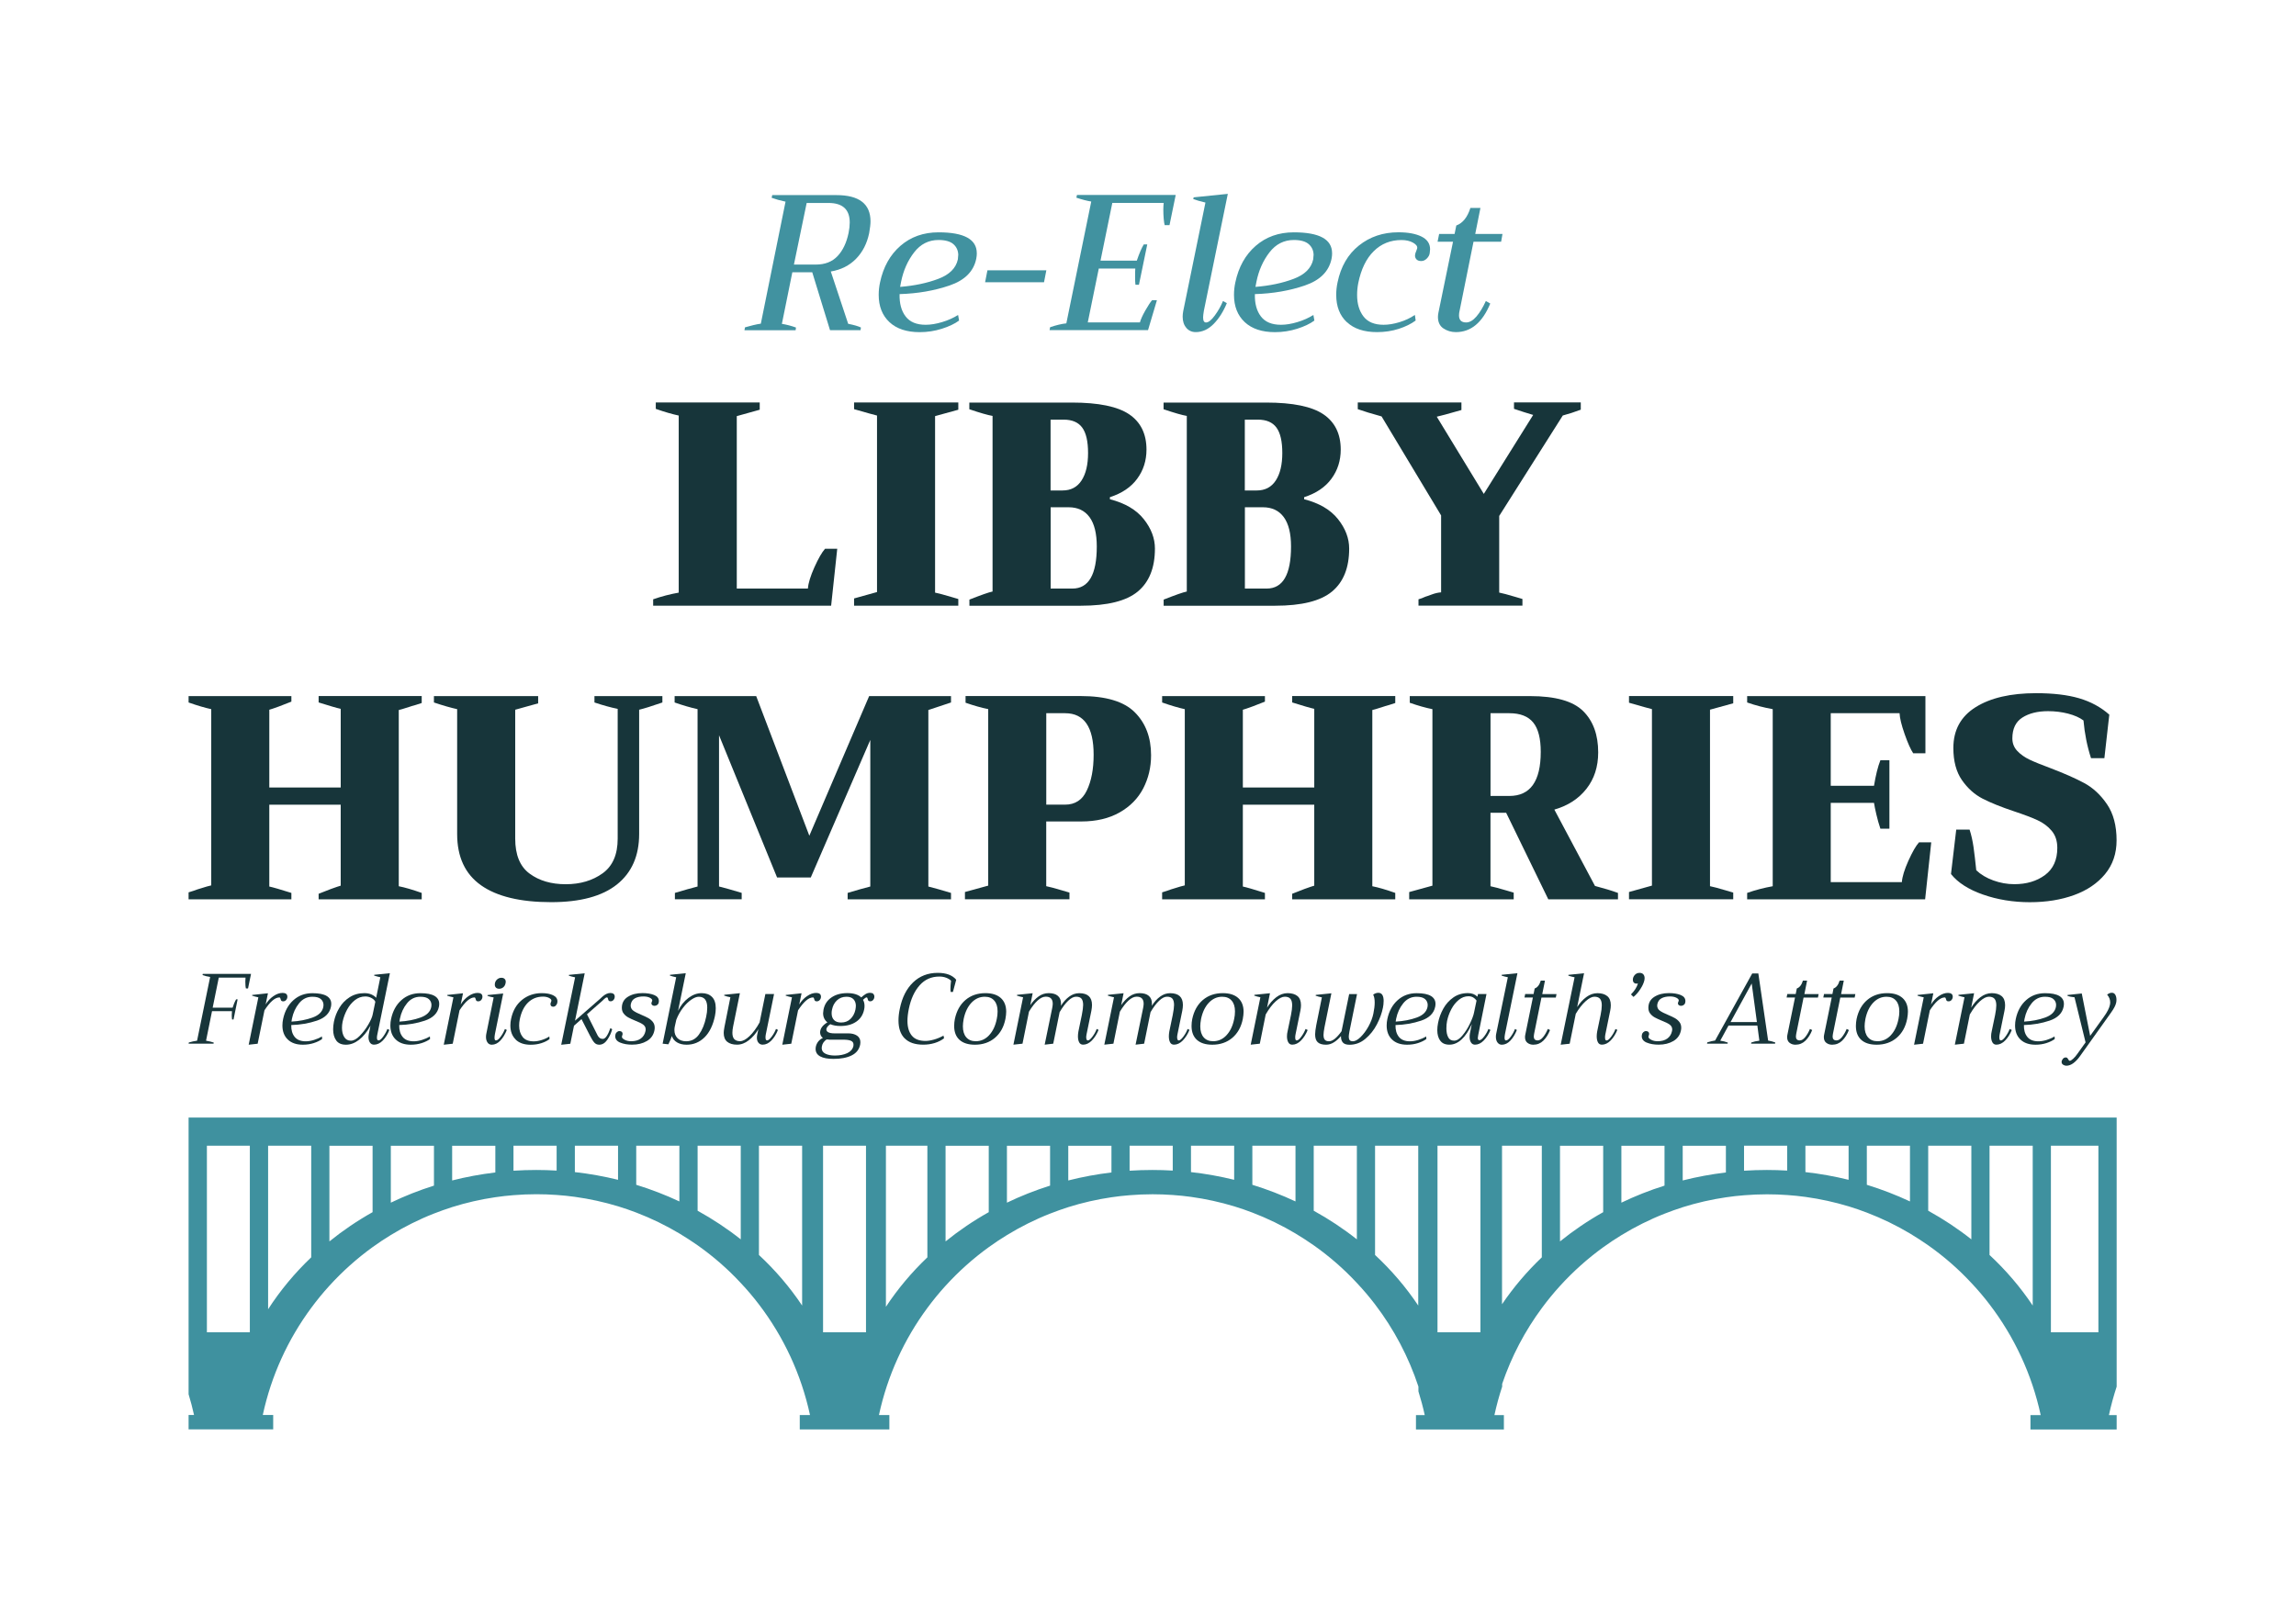 <?xml version="1.0" encoding="UTF-8"?><svg id="Layer_1" xmlns="http://www.w3.org/2000/svg" viewBox="0 0 560.4 394.52"><defs><style>.cls-1{fill:#3f919f;}.cls-2{fill:#17353a;}.cls-3{fill:#4192a0;}</style></defs><path class="cls-2" d="M159.42,146.31c2.03-.71,4.11-1.25,6.24-1.63v-43.23c-1.56-.33-3.43-.87-5.6-1.63v-1.56h25.37v1.77l-5.6,1.56v42.1h17.36c.09-1.32.63-3.06,1.59-5.21.97-2.15,1.83-3.65,2.59-4.5h2.98l-1.49,13.89h-43.44v-1.56Z"/><path class="cls-2" d="M208.46,146.1l5.6-1.56v-43.09c-.61-.14-2.48-.66-5.6-1.56v-1.63h25.44v1.77l-5.67,1.56v43.09c.76.14,2.08.5,3.97,1.06l1.7.5v1.63h-25.44v-1.77Z"/><path class="cls-2" d="M236.59,146.39c2.88-1.13,4.77-1.8,5.67-1.98v-42.87c-1.13-.19-3.02-.73-5.67-1.63v-1.63h25.02c6.52,0,11.18.96,14,2.87,2.81,1.91,4.22,4.78,4.22,8.61,0,2.69-.76,5.07-2.27,7.12-1.51,2.06-3.73,3.56-6.66,4.5v.5c3.68.95,6.44,2.56,8.26,4.85,1.82,2.29,2.73,4.69,2.73,7.19,0,4.68-1.39,8.17-4.18,10.49-2.79,2.32-7.42,3.47-13.89,3.47h-27.21v-1.49ZM259.34,119.74c2.03,0,3.58-.81,4.64-2.44,1.06-1.63,1.59-3.86,1.59-6.7s-.47-4.9-1.42-6.2c-.95-1.3-2.46-1.95-4.54-1.95h-3.19v17.29h2.91ZM261.75,143.69c3.97,0,5.95-3.42,5.95-10.28,0-3.16-.59-5.55-1.77-7.16-1.18-1.61-2.88-2.41-5.1-2.41h-4.39v19.84h5.31Z"/><path class="cls-2" d="M284,146.39c2.88-1.13,4.77-1.8,5.67-1.98v-42.87c-1.13-.19-3.02-.73-5.67-1.63v-1.63h25.02c6.52,0,11.18.96,14,2.87,2.81,1.91,4.22,4.78,4.22,8.61,0,2.69-.76,5.07-2.27,7.12-1.51,2.06-3.73,3.56-6.66,4.5v.5c3.68.95,6.44,2.56,8.26,4.85,1.82,2.29,2.73,4.69,2.73,7.19,0,4.68-1.39,8.17-4.18,10.49-2.79,2.32-7.42,3.47-13.89,3.47h-27.21v-1.49ZM306.75,119.74c2.03,0,3.58-.81,4.64-2.44,1.06-1.63,1.59-3.86,1.59-6.7s-.47-4.9-1.42-6.2c-.95-1.3-2.46-1.95-4.54-1.95h-3.19v17.29h2.91ZM309.16,143.69c3.97,0,5.95-3.42,5.95-10.28,0-3.16-.59-5.55-1.77-7.16-1.18-1.61-2.88-2.41-5.1-2.41h-4.39v19.84h5.31Z"/><path class="cls-2" d="M346.22,146.31c.52-.14,1.09-.35,1.7-.64.19-.05.7-.22,1.52-.53.83-.31,1.59-.48,2.3-.53v-18.78l-14.53-24.17c-2.41-.66-4.35-1.25-5.81-1.77v-1.63h25.3v1.84c-3.31.95-5.31,1.49-6.02,1.63l11.48,18.85,12.05-19.28c-1.47-.43-3.02-.92-4.68-1.49v-1.56h16.3v1.77c-1.51.57-2.98,1.04-4.39,1.42l-15.52,24.52v18.71c.76.14,2.08.5,3.97,1.06l1.7.5v1.63h-25.37v-1.56Z"/><path class="cls-2" d="M100.38,172.42c-1.89.61-2.91.92-3.05.92v43.02c1.46.28,3.33.83,5.6,1.63v1.56h-25.16v-1.35c2.5-.99,4-1.56,4.5-1.7.5-.14.79-.24.89-.28v-19.77h-17.43v19.98c.9.19,2.69.71,5.39,1.56v1.56h-25.09v-1.7c.94-.28,1.65-.52,2.13-.71,1.94-.61,3.07-.94,3.4-.99v-43.02c-1.51-.33-3.36-.87-5.53-1.63v-1.56h25.09v1.35c-2.5.99-4,1.56-4.5,1.7-.5.14-.79.24-.89.28v18.99h17.43v-19.21c-.9-.19-2.69-.71-5.39-1.56v-1.56h25.16v1.7c-1.13.38-1.98.64-2.55.78Z"/><path class="cls-2" d="M117.43,216.14c-3.9-2.74-5.85-6.92-5.85-12.54v-30.47c-1.51-.33-3.4-.87-5.67-1.63v-1.56h25.44v1.77l-5.6,1.56v31.47c0,3.97,1.17,6.82,3.51,8.54,2.34,1.73,5.28,2.59,8.82,2.59s6.54-.89,9-2.66c2.46-1.77,3.68-4.59,3.68-8.47v-31.68c-1.65-.33-3.54-.85-5.67-1.56v-1.56h16.58v1.56c-2.6.9-4.49,1.49-5.67,1.77v30.33c0,5.34-1.81,9.45-5.42,12.33-3.61,2.88-8.96,4.32-16.05,4.32-7.51,0-13.22-1.37-17.11-4.11Z"/><path class="cls-2" d="M164.73,217.99c2.36-.71,4.2-1.23,5.53-1.56v-43.3c-1.7-.38-3.57-.92-5.6-1.63v-1.56h19.91l12.97,34.09,14.6-34.09h19.98v1.56l-5.53,1.84v43.09c1.32.33,3.16.85,5.53,1.56v1.56h-25.23v-1.56c2.36-.71,4.2-1.23,5.53-1.56v-35.79l-14.53,33.59h-8.22l-14.17-34.73v36.92c1.32.33,3.16.85,5.53,1.56v1.56h-16.3v-1.56Z"/><path class="cls-2" d="M235.53,217.77l5.67-1.56v-43.09c-1.65-.33-3.5-.85-5.53-1.56v-1.63h28.06c6.19,0,10.61,1.32,13.25,3.97,2.65,2.65,3.97,6.14,3.97,10.49,0,2.93-.64,5.62-1.91,8.08-1.28,2.46-3.2,4.42-5.78,5.88-2.58,1.46-5.68,2.2-9.32,2.2h-8.58v15.8c.76.14,2.08.5,3.97,1.06l1.7.5v1.63h-25.51v-1.77ZM259.98,196.44c2.41,0,4.17-1.14,5.28-3.44,1.11-2.29,1.67-5.21,1.67-8.75,0-6.76-2.32-10.13-6.95-10.13h-4.61v22.32h4.61Z"/><path class="cls-2" d="M338,172.42c-1.89.61-2.91.92-3.05.92v43.02c1.46.28,3.33.83,5.6,1.63v1.56h-25.16v-1.35c2.5-.99,4-1.56,4.5-1.7.5-.14.79-.24.89-.28v-19.77h-17.43v19.98c.9.19,2.69.71,5.39,1.56v1.56h-25.09v-1.7c.94-.28,1.65-.52,2.13-.71,1.94-.61,3.07-.94,3.4-.99v-43.02c-1.51-.33-3.36-.87-5.53-1.63v-1.56h25.09v1.35c-2.5.99-4,1.56-4.5,1.7-.5.14-.79.24-.89.28v18.99h17.43v-19.21c-.9-.19-2.69-.71-5.39-1.56v-1.56h25.16v1.7c-1.13.38-1.98.64-2.55.78Z"/><path class="cls-2" d="M394.91,217.99v1.56h-17.01l-10.28-21.12h-3.83v17.93c.76.14,2.08.5,3.97,1.06l1.7.5v1.63h-25.51v-1.77l5.67-1.56v-43.09c-1.65-.33-3.5-.85-5.53-1.56v-1.63h29.34c6.19,0,10.51,1.22,12.97,3.65,2.46,2.43,3.68,5.8,3.68,10.1,0,3.5-.96,6.46-2.87,8.89-1.91,2.43-4.52,4.12-7.83,5.07l9.92,18.64c2.17.57,4.04,1.13,5.6,1.7ZM363.8,194.32h4.61c5.1,0,7.65-3.59,7.65-10.77,0-3.26-.61-5.65-1.84-7.16-1.23-1.51-3.17-2.27-5.81-2.27h-4.61v20.2Z"/><path class="cls-2" d="M397.6,217.77l5.6-1.56v-43.09c-.61-.14-2.48-.66-5.6-1.56v-1.63h25.44v1.77l-5.67,1.56v43.09c.76.14,2.08.5,3.97,1.06l1.7.5v1.63h-25.44v-1.77Z"/><path class="cls-2" d="M471.37,205.66l-1.49,13.89h-43.44v-1.56c2.03-.71,4.11-1.25,6.24-1.63v-43.23c-2.13-.38-4.21-.92-6.24-1.63v-1.56h43.51v13.96h-2.98c-.61-.9-1.31-2.46-2.09-4.68-.78-2.22-1.19-3.92-1.24-5.1h-16.8v17.72h10.56c.43-2.6.94-4.68,1.56-6.24h2.2v16.72h-2.2c-.38-1.13-.71-2.3-.99-3.51-.28-1.2-.47-2.14-.57-2.8h-10.56v19.35h17.36c.09-1.32.63-3.06,1.59-5.21.97-2.15,1.83-3.65,2.59-4.5h2.98Z"/><path class="cls-2" d="M483.95,218.38c-3.52-1.25-6.11-2.92-7.76-5l1.28-10.84h3.26c.43,1.32.74,2.74.96,4.25.21,1.51.44,3.4.67,5.67,1.09,1.04,2.47,1.87,4.15,2.48,1.68.61,3.39.92,5.14.92,2.98,0,5.47-.74,7.48-2.23,2.01-1.49,3.01-3.7,3.01-6.63,0-1.7-.46-3.09-1.38-4.18-.92-1.09-2.08-1.95-3.47-2.59-1.39-.64-3.3-1.36-5.71-2.16-3.12-1.04-5.67-2.07-7.65-3.08-1.98-1.02-3.67-2.53-5.07-4.54-1.39-2.01-2.09-4.62-2.09-7.83,0-4.39,1.82-7.72,5.46-9.99,3.64-2.27,8.55-3.4,14.74-3.4,4.16,0,7.65.41,10.49,1.24,2.83.83,5.29,2.16,7.37,4l-1.2,10.63h-3.26c-.95-2.93-1.56-6-1.84-9.21-.95-.71-2.2-1.26-3.76-1.67-1.56-.4-3.19-.6-4.89-.6-2.55,0-4.64.52-6.27,1.56-1.63,1.04-2.44,2.74-2.44,5.1,0,1.18.4,2.2,1.2,3.05.8.85,1.81,1.56,3.01,2.13,1.2.57,2.89,1.25,5.07,2.06,3.35,1.28,6.11,2.49,8.26,3.65,2.15,1.16,4,2.88,5.56,5.17,1.56,2.29,2.34,5.23,2.34,8.82,0,3.21-.93,5.95-2.8,8.22-1.87,2.27-4.39,3.98-7.58,5.14-3.19,1.16-6.79,1.74-10.81,1.74s-7.93-.63-11.45-1.88Z"/><path class="cls-2" d="M61.27,237.76l-.73,3.56h-.51c-.1-.32-.15-.89-.15-1.7,0-.34.02-.66.05-.95h-6.53l-1.49,7.33h4.87c.07-.24.18-.57.35-.99.17-.41.34-.76.5-1.04h.37l-1,4.92h-.36c-.05-.32-.07-.69-.07-1.1,0-.36.02-.67.05-.93h-4.87l-1.46,7.21c.76.13,1.39.28,1.88.46l-.05.27h-6.09l.05-.29c.71-.21,1.39-.36,2.02-.44l3.19-15.56c-.78-.13-1.4-.28-1.85-.46l.05-.29h11.79Z"/><path class="cls-2" d="M69.84,242.63c.2.16.3.4.3.71,0,.29-.1.55-.29.78-.2.23-.44.34-.73.34-.23,0-.38-.05-.46-.15s-.15-.26-.19-.47c-.05-.22-.15-.33-.29-.33-1.06,0-2.26,1.05-3.63,3.14l-1.66,8.16-2.19.24,2.36-11.57c-.63-.13-1.14-.27-1.53-.41l.02-.17,3.85-.41-.56,2.73c.5-.83,1.13-1.51,1.89-2.03.76-.53,1.51-.79,2.25-.79.37,0,.66.08.86.24Z"/><path class="cls-2" d="M79.72,243.14c.75.45,1.13,1.1,1.13,1.92,0,.23-.02.46-.07.71-.32,1.61-1.47,2.74-3.42,3.4-1.96.66-4.05,1.02-6.27,1.08-.03,1.2.24,2.16.83,2.89.58.72,1.49,1.08,2.7,1.08.62,0,1.29-.11,2.01-.33.72-.22,1.37-.51,1.94-.86l.05.63c-.52.39-1.2.72-2.03.99-.84.27-1.73.4-2.67.4-1.58,0-2.8-.42-3.68-1.27-.88-.84-1.31-1.99-1.31-3.43,0-.54.06-1.06.17-1.58.41-1.93,1.25-3.47,2.52-4.6,1.27-1.14,2.82-1.7,4.64-1.7,1.56,0,2.72.23,3.47.68ZM78.96,245.36c0-.58-.22-1.07-.65-1.45-.43-.38-1.12-.57-2.06-.57-1.31,0-2.4.53-3.26,1.6-.86,1.06-1.44,2.32-1.73,3.76-.07.32-.11.56-.12.71,1.92-.11,3.63-.44,5.14-.99,1.51-.54,2.39-1.4,2.63-2.57.03-.23.05-.39.05-.49Z"/><path class="cls-2" d="M82.08,254.03c-.51-.68-.77-1.59-.77-2.73,0-.55.06-1.17.19-1.85.24-1.2.68-2.33,1.32-3.39.63-1.06,1.46-1.92,2.5-2.59,1.03-.67,2.24-1.01,3.62-1.01.67,0,1.25.11,1.75.34s.88.5,1.12.8l1.02-5.02c-.58-.13-1.09-.27-1.51-.41l.02-.19,3.82-.39-3.09,15.1c-.05.24-.07.47-.07.68,0,.42.14.63.41.63.29,0,.67-.31,1.12-.94.45-.62.8-1.25,1.02-1.86l.49.24c-.41,1.04-.94,1.9-1.6,2.58s-1.38,1.02-2.16,1.02c-.42,0-.75-.17-.99-.52-.24-.35-.35-.8-.35-1.35,0-.18.03-.46.1-.85l.39-1.92c-.84,1.53-1.78,2.68-2.81,3.47-1.03.79-2.09,1.18-3.18,1.18s-1.86-.34-2.37-1.02ZM87.82,252.87c.78-.79,1.47-1.7,2.08-2.75.61-1.05.97-1.89,1.08-2.52l.63-3.04c-.16-.36-.47-.66-.94-.91-.46-.25-.96-.38-1.5-.38-.93,0-1.77.3-2.53.89-.76.59-1.4,1.36-1.91,2.3-.51.94-.88,1.94-1.11,3-.1.49-.15.97-.15,1.44,0,.93.18,1.68.55,2.28.37.59.9.89,1.62.89.67,0,1.39-.39,2.17-1.18Z"/><path class="cls-2" d="M106.07,243.14c.75.45,1.13,1.1,1.13,1.92,0,.23-.02.46-.07.71-.32,1.61-1.47,2.74-3.42,3.4-1.96.66-4.05,1.02-6.27,1.08-.03,1.2.24,2.16.83,2.89.58.72,1.49,1.08,2.7,1.08.62,0,1.29-.11,2.01-.33.72-.22,1.37-.51,1.94-.86l.05.63c-.52.39-1.2.72-2.03.99-.84.27-1.73.4-2.67.4-1.58,0-2.8-.42-3.68-1.27-.88-.84-1.31-1.99-1.31-3.43,0-.54.06-1.06.17-1.58.41-1.93,1.25-3.47,2.52-4.6,1.27-1.14,2.82-1.7,4.64-1.7,1.56,0,2.72.23,3.47.68ZM105.31,245.36c0-.58-.22-1.07-.65-1.45-.43-.38-1.12-.57-2.06-.57-1.31,0-2.4.53-3.26,1.6-.86,1.06-1.44,2.32-1.73,3.76-.07.32-.11.56-.12.71,1.92-.11,3.63-.44,5.14-.99,1.51-.54,2.39-1.4,2.63-2.57.03-.23.05-.39.05-.49Z"/><path class="cls-2" d="M117.45,242.63c.2.16.3.4.3.71,0,.29-.1.55-.29.78-.2.23-.44.34-.73.34-.23,0-.38-.05-.46-.15s-.15-.26-.19-.47c-.05-.22-.15-.33-.29-.33-1.06,0-2.26,1.05-3.63,3.14l-1.66,8.16-2.19.24,2.36-11.57c-.63-.13-1.14-.27-1.53-.41l.02-.17,3.85-.41-.56,2.73c.5-.83,1.13-1.51,1.89-2.03.76-.53,1.51-.79,2.25-.79.37,0,.66.08.86.24Z"/><path class="cls-2" d="M119,254.52c-.25-.35-.38-.8-.38-1.35,0-.24.02-.5.07-.75l1.8-8.91c-.6-.1-1.1-.23-1.51-.39l.02-.19,3.82-.39-2.02,9.91c-.07.39-.1.68-.1.88,0,.45.11.68.34.68.32,0,.71-.3,1.16-.91.45-.61.79-1.24,1.04-1.89l.46.24c-.42,1.06-.95,1.92-1.58,2.59s-1.33,1.01-2.09,1.01c-.44,0-.78-.17-1.03-.52ZM121.06,241.12c-.19-.18-.29-.42-.29-.73,0-.47.16-.87.47-1.19.32-.32.69-.49,1.13-.49.34,0,.6.09.79.27.19.18.28.42.28.73,0,.07-.02.18-.05.34-.08.41-.26.73-.54.97-.28.24-.62.37-1.02.37-.33,0-.58-.09-.78-.27Z"/><path class="cls-2" d="M125.87,253.78c-.87-.84-1.3-1.99-1.3-3.43,0-.54.06-1.06.17-1.58.41-1.98,1.29-3.53,2.64-4.64,1.36-1.11,2.98-1.67,4.86-1.67,1.12,0,2.04.17,2.75.51.71.34,1.07.84,1.07,1.51,0,.07-.02.19-.05.39-.05.21-.16.41-.34.61s-.39.29-.63.29c-.26,0-.45-.08-.56-.23-.11-.15-.15-.34-.12-.55.03-.1.07-.21.12-.33.05-.12.08-.22.1-.3.05-.26-.13-.5-.55-.72-.41-.22-.91-.33-1.47-.33-1.46,0-2.69.48-3.68,1.45-.99.97-1.66,2.34-2.02,4.13-.1.49-.15.98-.15,1.49,0,1.14.29,2.06.86,2.78s1.47,1.07,2.69,1.07c.62,0,1.27-.11,1.97-.33s1.32-.51,1.85-.86l.05.63c-.52.41-1.18.74-1.99,1-.8.26-1.68.39-2.62.39-1.58,0-2.8-.42-3.67-1.27Z"/><path class="cls-2" d="M149.75,242.63c.19.16.29.39.29.68,0,.31-.1.58-.29.8-.2.23-.43.34-.71.34-.23,0-.38-.05-.46-.15-.08-.1-.14-.26-.18-.47-.04-.22-.13-.33-.26-.33-.18,0-.4.13-.66.38-.26.25-.41.4-.46.45l-3.75,3.29,2.61,5.19c.16.29.34.5.54.63.19.13.43.19.71.19.34,0,.67-.25.99-.75.32-.5.6-1.13.86-1.88l.44.27c-.24.91-.64,1.77-1.19,2.57-.55.8-1.21,1.21-1.97,1.21-.49,0-.88-.17-1.19-.51-.31-.34-.67-.91-1.07-1.7l-2.07-4.04-1.83,1.61-.9,4.41-2.22.24,3.39-16.46c-.65-.13-1.16-.27-1.53-.41l.02-.19,3.85-.39-2.36,11.57,6.11-5.33c.06-.07.25-.24.56-.52.31-.28.63-.51.97-.67.34-.16.67-.24,1-.24s.58.08.78.24Z"/><path class="cls-2" d="M151.38,254.54c-.81-.34-1.22-.87-1.22-1.58,0-.06.02-.19.05-.39.03-.2.14-.39.33-.57s.41-.28.67-.28c.24,0,.44.08.58.23.15.15.2.34.17.55-.02.1-.05.21-.1.34-.05.13-.07.22-.07.27,0,.26.23.51.68.74.45.24.98.35,1.58.35.97,0,1.76-.22,2.36-.66s.98-1.05,1.14-1.83c.03-.16.05-.28.05-.37,0-.5-.21-.9-.63-1.21-.42-.3-1.07-.62-1.95-.96-.68-.28-1.24-.54-1.68-.78s-.81-.56-1.11-.94c-.3-.38-.45-.85-.45-1.4,0-1.18.49-2.08,1.46-2.69.97-.61,2.16-.91,3.56-.91,1.12,0,2.07.15,2.85.46.78.31,1.17.81,1.17,1.51,0,.07-.02.2-.05.39-.03.18-.14.35-.33.51-.19.16-.42.24-.69.24-.23,0-.41-.06-.56-.19-.15-.13-.21-.3-.2-.51.03-.08.07-.17.1-.27.03-.1.07-.19.1-.27.05-.26-.13-.5-.55-.72-.41-.22-.94-.33-1.57-.33-.84,0-1.53.15-2.07.44-.54.29-.88.76-1.02,1.39-.03.16-.05.28-.05.37,0,.54.22.96.66,1.28.44.32,1.1.65,1.97,1.01.7.29,1.26.56,1.69.8.43.24.8.56,1.1.94s.45.85.45,1.4c0,.2-.02.41-.07.66-.23,1.14-.84,2-1.84,2.59-1,.59-2.2.89-3.62.89-1.12,0-2.09-.17-2.9-.51Z"/><path class="cls-2" d="M165.26,254.49c-.63-.37-1.06-.89-1.27-1.56-.28.78-.56,1.45-.85,2.02l-1.41-.15,3.31-16.22c-.63-.13-1.14-.27-1.53-.41l.02-.19,3.85-.39-1.88,9.18c.65-1.32,1.49-2.36,2.53-3.14s2.11-1.17,3.21-1.17,1.9.3,2.52.9c.62.6.94,1.53.94,2.78,0,.63-.07,1.25-.19,1.85-.47,2.29-1.32,4.04-2.54,5.25-1.23,1.21-2.69,1.81-4.4,1.81-.91,0-1.68-.19-2.31-.56ZM170.61,252.54c.8-1.1,1.38-2.52,1.74-4.26.18-.81.27-1.57.27-2.29,0-1.77-.69-2.65-2.07-2.65-.52,0-1.13.24-1.83.72s-1.38,1.14-2.03,2c-.66.85-1.2,1.81-1.62,2.89l-.39,1.75c-.05.26-.07.52-.07.78,0,.8.25,1.45.74,1.96.5.51,1.21.77,2.13.77,1.28,0,2.33-.55,3.13-1.66Z"/><path class="cls-2" d="M189.88,251.44c-.42,1.06-.96,1.92-1.61,2.59-.65.67-1.36,1.01-2.12,1.01-.42,0-.76-.15-1.02-.46-.26-.31-.39-.72-.39-1.24,0-.21.02-.44.07-.68l.29-1.39c-.63,1.07-1.41,1.97-2.33,2.69-.92.72-1.88,1.08-2.89,1.08s-1.82-.24-2.39-.71c-.57-.47-.85-1.19-.85-2.17,0-.32.06-.79.17-1.39l1.46-7.31c-.6-.11-1.11-.25-1.53-.41l.05-.19,3.8-.39-1.66,8.16c-.11.55-.17,1.06-.17,1.51,0,.71.16,1.23.47,1.56.32.32.78.49,1.4.49.67,0,1.43-.41,2.29-1.22.86-.81,1.69-1.93,2.48-3.36l1.41-6.94h2.12l-2.02,9.89c-.05.24-.07.48-.07.71,0,.49.13.73.39.73.29,0,.67-.31,1.13-.93.46-.62.81-1.24,1.04-1.88l.46.24Z"/><path class="cls-2" d="M200.08,242.63c.2.16.3.4.3.71,0,.29-.1.55-.29.78-.2.23-.44.34-.73.34-.23,0-.38-.05-.46-.15s-.15-.26-.19-.47c-.05-.22-.15-.33-.29-.33-1.06,0-2.26,1.05-3.63,3.14l-1.66,8.16-2.19.24,2.36-11.57c-.63-.13-1.14-.27-1.53-.41l.02-.17,3.85-.41-.56,2.73c.5-.83,1.13-1.51,1.89-2.03.76-.53,1.51-.79,2.25-.79.37,0,.66.08.86.24Z"/><path class="cls-2" d="M213.12,242.63c.19.16.29.39.29.68,0,.31-.1.58-.29.8-.2.23-.43.34-.71.34-.23,0-.38-.05-.46-.15-.08-.1-.14-.26-.18-.47-.04-.22-.13-.33-.26-.33-.11,0-.25.07-.41.2s-.32.26-.46.39c.24.41.37.9.37,1.49,0,.33-.03.63-.1.9-.26,1.27-.9,2.25-1.92,2.95-1.02.7-2.31,1.05-3.85,1.05-.99,0-1.82-.15-2.48-.44-.54.36-.85.73-.95,1.12-.07.37.08.65.43.84.35.19.86.28,1.55.28h3.36c.86,0,1.57.18,2.12.55.55.37.83.91.83,1.62,0,.24-.02.43-.05.56-.24,1.2-.94,2.09-2.08,2.65-1.14.57-2.63.85-4.44.85-1.41,0-2.49-.2-3.24-.61-.75-.41-1.12-1.02-1.12-1.83,0-.52.15-1.02.44-1.51.29-.49.74-.88,1.34-1.17-.23-.16-.4-.36-.51-.6s-.17-.47-.17-.72c0-.94.59-1.77,1.78-2.48-.7-.55-1.05-1.3-1.05-2.24,0-.16.03-.45.1-.88.26-1.27.9-2.25,1.94-2.96,1.03-.71,2.32-1.06,3.86-1.06s2.66.35,3.41,1.05c.37-.34.73-.61,1.07-.82s.71-.3,1.1-.3c.32,0,.58.08.78.24ZM202.43,253.81c-.2,0-.42-.02-.68-.05-.63.44-1.02.99-1.14,1.66-.03.19-.05.34-.05.44,0,.62.3,1.08.9,1.38.6.3,1.37.45,2.31.45,1.18,0,2.19-.2,3.02-.58.83-.39,1.33-.97,1.51-1.75.02-.08.02-.19.02-.34,0-.44-.21-.75-.62-.93-.41-.18-1.04-.27-1.89-.27h-3.39ZM208.9,245.6c0-.68-.19-1.23-.57-1.64-.38-.41-.95-.62-1.72-.62-.94,0-1.72.3-2.34.89-.62.59-1.01,1.34-1.19,2.25-.07.28-.1.57-.1.88,0,.7.19,1.25.58,1.66.39.41.97.61,1.75.61.93,0,1.69-.3,2.29-.89.6-.59,1-1.34,1.19-2.25.07-.39.1-.68.1-.88Z"/><path class="cls-2" d="M220.81,253.51c-1.01-1.02-1.51-2.48-1.51-4.38,0-.91.11-1.86.32-2.85.55-2.74,1.63-4.89,3.24-6.44,1.61-1.55,3.61-2.33,6.02-2.33,2.08,0,3.58.56,4.51,1.68l-.8,2.97h-.56c-.03-.26-.05-.49-.05-.68,0-.58.05-1.27.15-2.05-.31-.31-.71-.56-1.21-.74-.5-.19-1.04-.28-1.64-.28-1.95,0-3.56.71-4.82,2.14-1.27,1.43-2.14,3.34-2.63,5.72-.23,1.1-.34,2.09-.34,2.97,0,1.54.36,2.74,1.07,3.6.71.86,1.83,1.29,3.34,1.29.58,0,1.28-.11,2.09-.34.81-.23,1.57-.55,2.29-.97l.15.66c-.65.5-1.42.89-2.3,1.16-.89.27-1.81.4-2.79.4-2,0-3.5-.51-4.51-1.53Z"/><path class="cls-2" d="M234.19,253.86c-.87-.79-1.3-1.92-1.3-3.39,0-.57.06-1.14.17-1.7.42-1.98,1.29-3.53,2.59-4.64,1.31-1.11,2.93-1.67,4.88-1.67,1.62,0,2.87.4,3.75,1.19.88.8,1.31,1.92,1.31,3.36,0,.49-.07,1.07-.19,1.75-.39,1.96-1.25,3.5-2.57,4.62-1.32,1.11-2.95,1.67-4.88,1.67-1.64,0-2.89-.4-3.76-1.19ZM241.4,252.75c.92-.97,1.55-2.29,1.89-3.98.13-.58.2-1.2.2-1.85,0-1.14-.27-2.02-.82-2.64-.54-.63-1.31-.94-2.3-.94-1.25,0-2.33.48-3.25,1.45-.92.97-1.56,2.29-1.91,3.98-.13.7-.19,1.3-.19,1.8,0,1.15.28,2.05.83,2.68.55.63,1.32.95,2.31.95,1.25,0,2.33-.48,3.25-1.45Z"/><path class="cls-2" d="M268.13,251.44c-.42,1.04-.97,1.9-1.63,2.58-.67.68-1.38,1.02-2.14,1.02-.44,0-.76-.19-.96-.57-.2-.38-.3-.87-.3-1.47,0-.37.04-.78.12-1.22l.83-3.99c.21-1.09.32-1.9.32-2.44,0-.71-.14-1.23-.41-1.55-.28-.32-.71-.47-1.31-.47s-1.22.32-1.91.97c-.69.65-1.39,1.58-2.11,2.8l-1.56,7.7-2.09.24,1.85-8.99c.08-.44.12-.77.12-1,0-1.15-.57-1.73-1.7-1.73-.63,0-1.3.31-1.99.94-.69.63-1.39,1.53-2.11,2.72l-1.58,7.82-2.22.24,2.36-11.57c-.63-.13-1.14-.27-1.51-.41l.05-.19,3.8-.39-.58,2.9c.6-.88,1.28-1.58,2.03-2.12.75-.54,1.57-.8,2.45-.8.99,0,1.74.22,2.25.66.51.44.77,1.06.77,1.88,0,.23,0,.41-.02.54.58-.93,1.25-1.67,2.01-2.23.76-.56,1.57-.84,2.45-.84,2.08,0,3.12.96,3.12,2.87,0,.41-.05.88-.15,1.41l-1.19,5.82c-.05.24-.07.47-.07.68,0,.23.03.41.1.55.06.14.16.21.29.21.29,0,.67-.31,1.13-.93.46-.62.81-1.24,1.03-1.88l.49.24Z"/><path class="cls-2" d="M290.32,251.44c-.42,1.04-.97,1.9-1.63,2.58-.67.68-1.38,1.02-2.14,1.02-.44,0-.76-.19-.96-.57-.2-.38-.3-.87-.3-1.47,0-.37.04-.78.12-1.22l.83-3.99c.21-1.09.32-1.9.32-2.44,0-.71-.14-1.23-.41-1.55-.28-.32-.71-.47-1.31-.47s-1.22.32-1.91.97c-.69.65-1.39,1.58-2.11,2.8l-1.56,7.7-2.09.24,1.85-8.99c.08-.44.12-.77.12-1,0-1.15-.57-1.73-1.7-1.73-.63,0-1.3.31-1.99.94-.69.63-1.39,1.53-2.11,2.72l-1.58,7.82-2.22.24,2.36-11.57c-.63-.13-1.14-.27-1.51-.41l.05-.19,3.8-.39-.58,2.9c.6-.88,1.28-1.58,2.03-2.12.75-.54,1.57-.8,2.45-.8.99,0,1.74.22,2.25.66.51.44.77,1.06.77,1.88,0,.23,0,.41-.02.54.58-.93,1.25-1.67,2.01-2.23.76-.56,1.57-.84,2.45-.84,2.08,0,3.12.96,3.12,2.87,0,.41-.05.88-.15,1.41l-1.19,5.82c-.05.24-.07.47-.07.68,0,.23.03.41.1.55.06.14.16.21.29.21.29,0,.67-.31,1.13-.93.46-.62.81-1.24,1.03-1.88l.49.24Z"/><path class="cls-2" d="M292.13,253.86c-.87-.79-1.3-1.92-1.3-3.39,0-.57.06-1.14.17-1.7.42-1.98,1.29-3.53,2.59-4.64,1.31-1.11,2.93-1.67,4.88-1.67,1.62,0,2.87.4,3.75,1.19.88.8,1.31,1.92,1.31,3.36,0,.49-.07,1.07-.19,1.75-.39,1.96-1.25,3.5-2.57,4.62-1.32,1.11-2.95,1.67-4.88,1.67-1.64,0-2.89-.4-3.76-1.19ZM299.34,252.75c.92-.97,1.55-2.29,1.89-3.98.13-.58.2-1.2.2-1.85,0-1.14-.27-2.02-.82-2.64-.54-.63-1.31-.94-2.3-.94-1.25,0-2.33.48-3.25,1.45-.92.97-1.56,2.29-1.91,3.98-.13.7-.19,1.3-.19,1.8,0,1.15.28,2.05.83,2.68.55.63,1.32.95,2.31.95,1.25,0,2.33-.48,3.25-1.45Z"/><path class="cls-2" d="M319.18,251.44c-.42,1.04-.97,1.9-1.63,2.58s-1.38,1.02-2.14,1.02c-.44,0-.76-.19-.97-.57-.21-.38-.32-.86-.32-1.45,0-.44.05-.85.15-1.24l.83-3.99c.19-.96.29-1.74.29-2.34,0-.75-.15-1.29-.44-1.62-.29-.33-.75-.5-1.36-.5-.65,0-1.39.38-2.22,1.13-.83.75-1.64,1.82-2.44,3.2l-1.44,7.14-2.22.24,2.36-11.57c-.63-.13-1.14-.27-1.51-.41l.05-.19,3.8-.39-.71,3.53c.62-1.02,1.36-1.87,2.23-2.54.87-.67,1.8-1.01,2.79-1.01s1.84.24,2.41.72c.57.48.85,1.22.85,2.23,0,.41-.05.85-.15,1.34l-1.19,5.82c-.05.24-.07.48-.07.71,0,.49.12.73.36.73.31,0,.69-.31,1.14-.94.45-.62.8-1.25,1.02-1.86l.51.24Z"/><path class="cls-2" d="M337.71,244.41c0,.55-.06,1.09-.17,1.61-.26,1.32-.75,2.67-1.47,4.06-.72,1.39-1.66,2.57-2.81,3.53-1.15.97-2.44,1.45-3.87,1.45-.76,0-1.31-.18-1.63-.55-.32-.37-.48-.89-.46-1.57-.54.63-1.11,1.14-1.73,1.53s-1.25.58-1.9.58c-.94,0-1.62-.2-2.05-.61s-.63-1.05-.63-1.92c0-.52.1-1.29.29-2.31l1.36-6.72c-.6-.11-1.11-.25-1.53-.41l.05-.19,3.8-.39-1.68,8.28c-.16.86-.24,1.49-.24,1.88,0,.55.11.95.32,1.19.21.24.55.36,1.02.36.88,0,1.9-.82,3.07-2.46l.02-.12,1.83-8.94h1.92l-1.85,9.11c-.11.62-.17,1.06-.17,1.31,0,.37.08.65.23.83.15.18.42.27.79.27.54,0,1.16-.34,1.86-1.02s1.35-1.55,1.94-2.61c.58-1.06.98-2.1,1.19-3.14.21-1.01.32-1.9.32-2.68,0-.83-.12-1.47-.37-1.92.39-.31.81-.46,1.27-.46.86,0,1.29.68,1.29,2.05Z"/><path class="cls-2" d="M349.24,243.14c.75.45,1.13,1.1,1.13,1.92,0,.23-.02.46-.07.71-.32,1.61-1.47,2.74-3.42,3.4-1.96.66-4.05,1.02-6.27,1.08-.03,1.2.24,2.16.83,2.89.58.72,1.49,1.08,2.7,1.08.62,0,1.29-.11,2.01-.33.72-.22,1.37-.51,1.94-.86l.05.63c-.52.39-1.2.72-2.03.99-.84.27-1.73.4-2.67.4-1.58,0-2.8-.42-3.68-1.27-.88-.84-1.31-1.99-1.31-3.43,0-.54.06-1.06.17-1.58.41-1.93,1.25-3.47,2.52-4.6,1.27-1.14,2.82-1.7,4.64-1.7,1.56,0,2.72.23,3.47.68ZM348.47,245.36c0-.58-.22-1.07-.65-1.45-.43-.38-1.12-.57-2.06-.57-1.31,0-2.4.53-3.26,1.6-.86,1.06-1.44,2.32-1.73,3.76-.07.32-.11.56-.12.71,1.92-.11,3.63-.44,5.14-.99,1.51-.54,2.39-1.4,2.63-2.57.03-.23.05-.39.05-.49Z"/><path class="cls-2" d="M351.52,254.06c-.47-.66-.71-1.51-.71-2.55,0-.55.06-1.15.19-1.8.24-1.22.67-2.37,1.28-3.47.61-1.1,1.42-2,2.44-2.72,1.01-.71,2.2-1.07,3.57-1.07.96,0,1.73.29,2.31.88l.15-.66h2.07l-2.02,10.01c-.07.36-.1.59-.1.71,0,.37.13.56.39.56.31,0,.69-.3,1.16-.91.46-.61.81-1.22,1.04-1.84l.49.24c-.42,1.04-.97,1.9-1.63,2.58s-1.38,1.02-2.14,1.02c-.42,0-.75-.18-.97-.54-.23-.36-.34-.81-.34-1.36,0-.26.02-.54.07-.83l.46-2.29c-.75,1.66-1.58,2.91-2.5,3.75-.92.84-1.9,1.27-2.96,1.27s-1.77-.33-2.24-.99ZM356.94,252.8c.71-.84,1.32-1.81,1.85-2.92.53-1.11.86-2.01.99-2.69l.61-2.92c-.21-.31-.48-.56-.82-.76-.33-.19-.72-.29-1.16-.29-.84,0-1.63.29-2.35.88-.72.58-1.33,1.34-1.81,2.25-.49.92-.84,1.88-1.05,2.89-.11.54-.17,1.14-.17,1.83,0,.86.14,1.58.43,2.14.28.57.77.85,1.45.85s1.33-.42,2.03-1.25Z"/><path class="cls-2" d="M365.5,254.51c-.26-.36-.39-.82-.39-1.39,0-.23.02-.46.07-.71l2.85-13.83c-.65-.13-1.16-.27-1.53-.41l.02-.19,3.85-.39-3.04,14.86c-.07.39-.1.68-.1.88,0,.45.11.68.34.68.32,0,.71-.3,1.16-.91.45-.61.79-1.24,1.04-1.89l.46.24c-.42,1.06-.95,1.92-1.58,2.59s-1.33,1.01-2.09,1.01c-.44,0-.79-.18-1.05-.54Z"/><path class="cls-2" d="M374.43,252.44c-.05.24-.07.45-.07.61,0,.63.32.95.95.95.44,0,.88-.26,1.31-.79.44-.53.83-1.2,1.17-2.01l.54.27c-.42,1.07-.97,1.94-1.64,2.59-.67.66-1.49.99-2.45.99-.54,0-1.01-.15-1.41-.45s-.61-.76-.61-1.38c0-.21.02-.42.07-.63l1.85-9.06h-2.05l.17-.85h2.05l.27-1.36c.68-.24,1.18-.88,1.49-1.92h1.02l-.66,3.29h3.48l-.17.85h-3.51l-1.8,8.91Z"/><path class="cls-2" d="M394.75,251.44c-.42,1.04-.97,1.9-1.63,2.58-.67.68-1.38,1.02-2.14,1.02-.44,0-.76-.19-.96-.57-.2-.38-.3-.87-.3-1.47,0-.37.04-.78.12-1.22l.83-3.99c.2-.96.29-1.75.29-2.36,0-.73-.15-1.26-.44-1.6-.29-.33-.75-.5-1.36-.5s-1.33.37-2.14,1.1c-.81.73-1.62,1.75-2.41,3.07l-1.49,7.31-2.19.24,3.39-16.46c-.65-.13-1.16-.27-1.53-.41l.02-.19,3.82-.39-1.68,8.26c.63-.99,1.38-1.8,2.23-2.44.85-.63,1.76-.95,2.72-.95,1.02,0,1.82.24,2.4.72.58.48.86,1.22.86,2.23,0,.41-.05.85-.15,1.34l-1.19,5.82c-.05.24-.07.48-.07.71,0,.49.12.73.37.73.29,0,.67-.31,1.13-.93.46-.62.81-1.24,1.04-1.88l.49.24Z"/><path class="cls-2" d="M398.08,242.77c.88-.88,1.45-1.77,1.7-2.68-.08.03-.19.05-.34.05-.28,0-.5-.09-.66-.26-.16-.17-.24-.39-.24-.67,0-.45.16-.85.47-1.19s.7-.51,1.16-.51c.42,0,.73.12.94.37s.3.56.3.95c0,.11-.02.27-.05.46-.15.67-.47,1.39-.99,2.18-.51.79-1.07,1.42-1.67,1.91l-.63-.61Z"/><path class="cls-2" d="M401.93,254.54c-.81-.34-1.22-.87-1.22-1.58,0-.06.02-.19.05-.39.03-.2.14-.39.33-.57s.41-.28.67-.28c.24,0,.44.08.58.23.15.15.2.34.17.55-.02.1-.05.21-.1.34-.05.13-.07.22-.07.27,0,.26.23.51.68.74.45.24.98.35,1.58.35.97,0,1.76-.22,2.36-.66s.98-1.05,1.14-1.83c.03-.16.05-.28.05-.37,0-.5-.21-.9-.63-1.21-.42-.3-1.07-.62-1.95-.96-.68-.28-1.24-.54-1.68-.78s-.81-.56-1.11-.94c-.3-.38-.45-.85-.45-1.4,0-1.18.49-2.08,1.46-2.69.97-.61,2.16-.91,3.56-.91,1.12,0,2.07.15,2.85.46.78.31,1.17.81,1.17,1.51,0,.07-.02.2-.05.39-.03.18-.14.35-.33.51-.19.16-.42.24-.69.24-.23,0-.41-.06-.56-.19-.15-.13-.21-.3-.2-.51.03-.08.07-.17.1-.27.03-.1.07-.19.1-.27.05-.26-.13-.5-.55-.72-.41-.22-.94-.33-1.57-.33-.84,0-1.53.15-2.07.44-.54.29-.88.76-1.02,1.39-.03.16-.05.28-.05.37,0,.54.22.96.66,1.28s1.1.65,1.97,1.01c.7.29,1.26.56,1.69.8.43.24.8.56,1.1.94s.45.85.45,1.4c0,.2-.02.41-.07.66-.23,1.14-.84,2-1.84,2.59-1,.59-2.2.89-3.62.89-1.12,0-2.09-.17-2.9-.51Z"/><path class="cls-2" d="M433.3,254.51l-.05.29h-5.85l.05-.29c.58-.21,1.24-.36,1.97-.44l-.49-3.7h-7.04l-2.02,3.7c.67.08,1.28.24,1.85.46l-.05.27h-5.02l.05-.32c.29-.1.63-.19,1.01-.28.38-.09.69-.15.91-.18l9.06-16.37h1.49l2.39,16.39c.67.11,1.24.27,1.73.46ZM428.82,249.52l-1.27-9.42-5.16,9.42h6.43Z"/><path class="cls-2" d="M438.41,252.44c-.05.24-.07.45-.07.61,0,.63.32.95.95.95.44,0,.88-.26,1.31-.79.44-.53.83-1.2,1.17-2.01l.54.27c-.42,1.07-.97,1.94-1.64,2.59-.67.66-1.49.99-2.45.99-.54,0-1.01-.15-1.41-.45s-.61-.76-.61-1.38c0-.21.02-.42.07-.63l1.85-9.06h-2.05l.17-.85h2.05l.27-1.36c.68-.24,1.18-.88,1.49-1.92h1.02l-.66,3.29h3.48l-.17.85h-3.51l-1.8,8.91Z"/><path class="cls-2" d="M447.37,252.44c-.05.24-.07.45-.07.61,0,.63.32.95.95.95.44,0,.88-.26,1.31-.79.44-.53.83-1.2,1.17-2.01l.54.27c-.42,1.07-.97,1.94-1.64,2.59-.67.66-1.49.99-2.45.99-.54,0-1.01-.15-1.41-.45s-.61-.76-.61-1.38c0-.21.02-.42.07-.63l1.85-9.06h-2.05l.17-.85h2.05l.27-1.36c.68-.24,1.18-.88,1.49-1.92h1.02l-.66,3.29h3.48l-.17.85h-3.51l-1.8,8.91Z"/><path class="cls-2" d="M454.28,253.86c-.87-.79-1.3-1.92-1.3-3.39,0-.57.06-1.14.17-1.7.42-1.98,1.29-3.53,2.59-4.64,1.31-1.11,2.93-1.67,4.88-1.67,1.62,0,2.87.4,3.75,1.19.88.8,1.31,1.92,1.31,3.36,0,.49-.07,1.07-.19,1.75-.39,1.96-1.25,3.5-2.57,4.62-1.32,1.11-2.95,1.67-4.88,1.67-1.64,0-2.89-.4-3.76-1.19ZM461.49,252.75c.92-.97,1.55-2.29,1.89-3.98.13-.58.2-1.2.2-1.85,0-1.14-.27-2.02-.82-2.64-.54-.63-1.31-.94-2.3-.94-1.25,0-2.33.48-3.25,1.45-.92.97-1.56,2.29-1.91,3.98-.13.7-.19,1.3-.19,1.8,0,1.15.28,2.05.83,2.68.55.63,1.32.95,2.31.95,1.25,0,2.33-.48,3.25-1.45Z"/><path class="cls-2" d="M476.32,242.63c.2.16.3.4.3.71,0,.29-.1.55-.29.78-.2.23-.44.34-.73.34-.23,0-.38-.05-.46-.15s-.15-.26-.19-.47c-.05-.22-.15-.33-.29-.33-1.06,0-2.26,1.05-3.63,3.14l-1.66,8.16-2.19.24,2.36-11.57c-.63-.13-1.14-.27-1.53-.41l.02-.17,3.85-.41-.56,2.73c.5-.83,1.13-1.51,1.89-2.03.76-.53,1.51-.79,2.25-.79.37,0,.66.08.86.24Z"/><path class="cls-2" d="M491.04,251.44c-.42,1.04-.97,1.9-1.63,2.58s-1.38,1.02-2.14,1.02c-.44,0-.76-.19-.97-.57-.21-.38-.32-.86-.32-1.45,0-.44.05-.85.15-1.24l.83-3.99c.19-.96.29-1.74.29-2.34,0-.75-.15-1.29-.44-1.62-.29-.33-.75-.5-1.36-.5-.65,0-1.39.38-2.22,1.13-.83.75-1.64,1.82-2.44,3.2l-1.44,7.14-2.22.24,2.36-11.57c-.63-.13-1.14-.27-1.51-.41l.05-.19,3.8-.39-.71,3.53c.62-1.02,1.36-1.87,2.23-2.54.87-.67,1.8-1.01,2.79-1.01s1.84.24,2.41.72c.57.48.85,1.22.85,2.23,0,.41-.05.85-.15,1.34l-1.19,5.82c-.05.24-.07.48-.07.71,0,.49.12.73.36.73.31,0,.69-.31,1.14-.94.45-.62.8-1.25,1.02-1.86l.51.24Z"/><path class="cls-2" d="M502.62,243.14c.75.45,1.13,1.1,1.13,1.92,0,.23-.02.46-.07.71-.32,1.61-1.47,2.74-3.42,3.4-1.96.66-4.05,1.02-6.27,1.08-.03,1.2.24,2.16.83,2.89.58.72,1.49,1.08,2.7,1.08.62,0,1.29-.11,2.01-.33.72-.22,1.37-.51,1.94-.86l.05.63c-.52.39-1.2.72-2.03.99-.84.27-1.73.4-2.67.4-1.58,0-2.8-.42-3.68-1.27-.88-.84-1.31-1.99-1.31-3.43,0-.54.06-1.06.17-1.58.41-1.93,1.25-3.47,2.52-4.6,1.27-1.14,2.82-1.7,4.64-1.7,1.56,0,2.72.23,3.47.68ZM501.85,245.36c0-.58-.22-1.07-.65-1.45-.43-.38-1.12-.57-2.06-.57-1.31,0-2.4.53-3.26,1.6-.86,1.06-1.44,2.32-1.73,3.76-.07.32-.11.56-.12.71,1.92-.11,3.63-.44,5.14-.99,1.51-.54,2.39-1.4,2.63-2.57.03-.23.05-.39.05-.49Z"/><path class="cls-2" d="M516.29,242.85c.19.33.29.73.29,1.22,0,.23-.02.46-.07.71-.13.65-.57,1.49-1.31,2.51l-7.5,10.52c-.5.71-1.04,1.29-1.61,1.72-.57.43-1.15.65-1.75.65-.26,0-.52-.08-.77-.24-.25-.16-.38-.39-.38-.68,0-.23.09-.47.28-.72.19-.25.43-.38.72-.38.18,0,.3.04.38.12.07.08.16.2.26.36.02.02.04.06.07.13.03.07.07.13.12.16.05.03.11.05.17.05.18,0,.45-.17.83-.51.37-.34.71-.74,1.02-1.19l2-2.8-2.7-11.01c-.67-.05-1.24-.17-1.73-.37l.02-.19,3.48-.37,2.05,10.35,3.29-4.58c.86-1.18,1.37-2.18,1.53-2.97.05-.23.07-.44.07-.63,0-.68-.25-1.31-.75-1.88.21-.16.4-.28.57-.35.17-.07.37-.11.6-.11.36,0,.63.16.83.49Z"/><path class="cls-1" d="M46.03,340.38c.5,1.67.96,3.35,1.33,5.07h-1.33v3.51h20.65v-3.51h-2.54c2.07-9.63,6.17-18.51,11.83-26.16,1.39-1.88,2.87-3.69,4.44-5.41,3.18-3.49,6.71-6.65,10.54-9.42,1.43-1.04,2.92-2.02,4.44-2.95,3.33-2.03,6.85-3.8,10.53-5.24,1.46-.57,2.94-1.1,4.44-1.58,3.4-1.07,6.93-1.88,10.54-2.41,1.47-.22,2.94-.38,4.44-.5,1.84-.15,3.7-.23,5.58-.23,1.67,0,3.32.06,4.96.18,1.49.1,2.97.26,4.44.46,3.61.5,7.13,1.28,10.54,2.31,1.5.46,2.98.97,4.44,1.53,3.67,1.41,7.2,3.12,10.53,5.11,1.52.91,3,1.88,4.45,2.89,3.83,2.7,7.36,5.78,10.53,9.2,1.57,1.67,3.05,3.41,4.44,5.24,5.98,7.84,10.3,17.01,12.45,26.99h-2.5v3.51h21.87v-3.51h-2.54c2.07-9.63,6.17-18.51,11.83-26.16,1.39-1.88,2.87-3.69,4.44-5.41,3.18-3.49,6.71-6.65,10.54-9.42,1.43-1.04,2.92-2.02,4.44-2.95,3.33-2.03,6.85-3.8,10.53-5.24,1.46-.57,2.94-1.1,4.44-1.58,3.4-1.07,6.93-1.88,10.54-2.41,1.47-.22,2.94-.38,4.44-.5,1.84-.15,3.7-.23,5.58-.23,1.67,0,3.32.06,4.96.18,1.49.1,2.97.26,4.44.46,3.61.5,7.13,1.28,10.54,2.31,1.5.46,2.98.97,4.44,1.53,3.67,1.41,7.2,3.12,10.53,5.11,1.52.91,3,1.88,4.45,2.89,3.83,2.7,7.36,5.78,10.53,9.2,1.57,1.67,3.05,3.41,4.44,5.24,4.56,5.98,8.15,12.74,10.56,20.03v1.17c.59,1.9,1.11,3.82,1.54,5.79h-2.14v3.51h21.46v-3.51h-2.31c.51-2.36,1.14-4.68,1.89-6.95v-.67c2.28-6.71,5.57-12.95,9.71-18.54,1.39-1.88,2.87-3.69,4.44-5.41,3.18-3.49,6.71-6.65,10.54-9.42,1.43-1.04,2.92-2.02,4.44-2.95,3.33-2.03,6.85-3.8,10.53-5.24,1.46-.57,2.94-1.1,4.44-1.58,3.4-1.07,6.93-1.88,10.54-2.41,1.47-.22,2.94-.38,4.44-.5,1.84-.15,3.7-.23,5.58-.23,1.67,0,3.32.06,4.96.18,1.49.1,2.97.26,4.44.46,3.61.5,7.13,1.28,10.54,2.31,1.5.46,2.98.97,4.44,1.53,3.67,1.41,7.2,3.12,10.53,5.11,1.52.91,3,1.88,4.45,2.89,3.83,2.7,7.36,5.78,10.53,9.2,1.57,1.67,3.05,3.41,4.44,5.24,5.98,7.84,10.3,17.01,12.45,26.99h-2.5v3.51h21.04v-3.51h-1.89c.51-2.36,1.14-4.68,1.89-6.95v-65.7H46.03M60.98,325.26h-10.48v-45.55h10.48v45.55ZM75.96,306.96c-4.02,3.83-7.56,8.08-10.52,12.67v-39.92h10.52v27.25ZM90.94,295.93c-3.74,2.1-7.27,4.5-10.54,7.14v-23.35h10.54v16.21ZM105.92,289.45c-3.65,1.15-7.16,2.54-10.53,4.16v-13.89h10.53v9.74ZM120.9,286.24c-3.6.43-7.12,1.08-10.54,1.95v-8.47h10.54v6.52ZM135.87,285.78c-1.64-.1-3.29-.15-4.96-.15-1.88,0-3.73.06-5.58.18v-6.11h10.53v6.07ZM150.85,288.03c-3.42-.84-6.95-1.48-10.54-1.88v-6.44h10.54v8.32ZM165.82,293.31c-3.37-1.58-6.9-2.94-10.53-4.06v-9.54h10.53v13.6ZM180.8,302.57c-3.27-2.59-6.8-4.93-10.53-6.99v-15.87h10.53v22.86ZM195.78,318.73c-2.99-4.48-6.53-8.62-10.54-12.35v-26.67h10.54v39.02ZM211.37,325.26h-10.48v-45.55h10.48v45.55ZM226.35,306.96c-3.84,3.66-7.24,7.71-10.12,12.07v-39.32h10.12v27.25ZM241.33,295.93c-3.74,2.1-7.27,4.5-10.54,7.14v-23.35h10.54v16.21ZM256.3,289.45c-3.65,1.15-7.16,2.54-10.53,4.16v-13.89h10.53v9.74ZM271.28,286.24c-3.6.43-7.12,1.08-10.54,1.95v-8.47h10.54v6.52ZM286.25,285.78c-1.64-.1-3.29-.15-4.96-.15-1.88,0-3.73.06-5.58.18v-6.11h10.53v6.07ZM301.23,288.03c-3.42-.84-6.95-1.48-10.54-1.88v-6.44h10.54v8.32ZM316.2,293.31c-3.37-1.58-6.9-2.94-10.53-4.06v-9.54h10.53v13.6ZM331.18,302.57c-3.27-2.59-6.8-4.93-10.53-6.99v-15.87h10.53v22.86ZM346.16,318.73c-2.99-4.48-6.53-8.62-10.54-12.35v-26.67h10.54v39.02ZM361.34,325.26h-10.48v-45.55h10.48v45.55ZM376.32,306.96c-3.66,3.49-6.92,7.33-9.71,11.45v-38.7h9.71v27.25ZM391.3,295.93c-3.74,2.1-7.27,4.5-10.54,7.14v-23.35h10.54v16.21ZM406.27,289.45c-3.65,1.15-7.16,2.54-10.53,4.16v-13.89h10.53v9.74ZM421.25,286.24c-3.6.43-7.12,1.08-10.54,1.95v-8.47h10.54v6.52ZM436.22,285.78c-1.64-.1-3.29-.15-4.96-.15-1.88,0-3.73.06-5.58.18v-6.11h10.53v6.07ZM451.2,288.03c-3.42-.84-6.95-1.48-10.54-1.88v-6.44h10.54v8.32ZM466.18,293.31c-3.37-1.58-6.9-2.94-10.53-4.06v-9.54h10.53v13.6ZM481.16,302.57c-3.27-2.59-6.8-4.93-10.53-6.99v-15.87h10.53v22.86ZM496.14,318.73c-2.99-4.48-6.53-8.62-10.54-12.35v-26.67h10.54v39.02ZM512.16,325.26h-6.19s-5.39,0-5.39,0v-45.56h11.59v45.55Z"/><path class="cls-3" d="M208.93,63.19c-1.62,1.65-3.67,2.68-6.15,3.09l4.24,12.77c1.41.28,2.45.58,3.11.9l-.09.66h-7.45l-4.34-14.14h-4.86l-2.55,12.59c1.16.19,2.31.49,3.44.9l-.09.66h-12.49l.14-.71c.66-.19,1.34-.37,2.05-.54.71-.17,1.31-.29,1.81-.35l6.03-29.79c-1.32-.28-2.45-.6-3.39-.94l.14-.66h15.65c5.56,0,8.34,2.14,8.34,6.41,0,.69-.11,1.65-.33,2.88-.53,2.55-1.61,4.64-3.23,6.29ZM207.4,54.31c0-3.17-1.73-4.76-5.18-4.76h-5.33l-3.11,15.04h5.37c2.2,0,3.95-.68,5.26-2.05,1.3-1.37,2.21-3.26,2.71-5.68.19-.94.28-1.79.28-2.55Z"/><path class="cls-3" d="M238.42,61.8c0,.44-.05.9-.14,1.37-.63,3.08-2.8,5.26-6.53,6.53-3.72,1.27-7.79,1.97-12.18,2.1-.06,2.26.42,4.08,1.46,5.44,1.04,1.37,2.67,2.05,4.9,2.05,1.23,0,2.57-.22,4.03-.66,1.46-.44,2.76-1.02,3.89-1.74l.24,1.37c-1.07.79-2.47,1.45-4.2,2-1.73.55-3.54.83-5.42.83-3.17,0-5.63-.82-7.38-2.45-1.74-1.63-2.62-3.85-2.62-6.65,0-1.04.11-2.06.33-3.06.79-3.74,2.44-6.71,4.97-8.91,2.53-2.2,5.63-3.3,9.31-3.3,6.22,0,9.33,1.7,9.33,5.09ZM233.89,62.32c0-1.1-.39-2-1.16-2.69-.77-.69-1.99-1.04-3.65-1.04-2.42,0-4.41,1.01-5.96,3.02-1.56,2.01-2.62,4.4-3.18,7.16l-.24,1.27c3.49-.28,6.59-.93,9.31-1.96,2.72-1.02,4.31-2.6,4.78-4.74.06-.5.09-.85.09-1.04Z"/><path class="cls-3" d="M241.01,65.99h14.38l-.57,2.92h-14.38l.57-2.92Z"/><path class="cls-3" d="M286.96,47.61l-1.51,7.35h-1.18c-.09-.31-.17-.84-.24-1.58-.06-.74-.09-1.47-.09-2.19,0-.53.03-1.08.09-1.65h-12.54l-2.88,14.09h8.86c.6-1.76,1.16-3.08,1.7-3.96h.85l-2.03,9.85h-.85c-.06-.38-.09-1.02-.09-1.93,0-1.07.02-1.74.05-2.03h-8.91l-2.69,13.15h12.73c.19-.72.62-1.68,1.3-2.88.68-1.19,1.23-2.04,1.67-2.55h1.18l-2.17,7.31h-24.04l.14-.71c1.48-.5,2.8-.82,3.96-.94l6.08-29.74c-1.01-.16-2.22-.47-3.63-.94l.14-.66h24.09Z"/><path class="cls-3" d="M289.56,80.04c-.6-.69-.9-1.6-.9-2.73,0-.44.05-.9.14-1.37l5.42-26.49c-1.23-.28-2.22-.57-2.97-.85l.09-.42,8.34-.85-5.84,28.52c-.13.75-.19,1.3-.19,1.65,0,.82.24,1.23.71,1.23.6,0,1.31-.57,2.14-1.7.83-1.13,1.5-2.31,2-3.54l.94.52c-.85,2.07-1.93,3.77-3.23,5.09-1.3,1.32-2.76,1.98-4.36,1.98-.94,0-1.71-.35-2.31-1.04Z"/><path class="cls-3" d="M325.14,61.8c0,.44-.05.9-.14,1.37-.63,3.08-2.8,5.26-6.53,6.53-3.72,1.27-7.79,1.97-12.18,2.1-.06,2.26.42,4.08,1.46,5.44,1.04,1.37,2.67,2.05,4.9,2.05,1.23,0,2.57-.22,4.03-.66,1.46-.44,2.76-1.02,3.89-1.74l.24,1.37c-1.07.79-2.47,1.45-4.2,2-1.73.55-3.54.83-5.42.83-3.17,0-5.63-.82-7.38-2.45-1.74-1.63-2.62-3.85-2.62-6.65,0-1.04.11-2.06.33-3.06.79-3.74,2.44-6.71,4.97-8.91,2.53-2.2,5.63-3.3,9.31-3.3,6.22,0,9.33,1.7,9.33,5.09ZM320.62,62.32c0-1.1-.39-2-1.16-2.69-.77-.69-1.99-1.04-3.65-1.04-2.42,0-4.41,1.01-5.96,3.02-1.56,2.01-2.62,4.4-3.18,7.16l-.24,1.27c3.49-.28,6.59-.93,9.31-1.96,2.72-1.02,4.31-2.6,4.78-4.74.06-.5.09-.85.09-1.04Z"/><path class="cls-3" d="M328.73,78.65c-1.73-1.62-2.59-3.84-2.59-6.67,0-1.04.11-2.06.33-3.06.79-3.83,2.52-6.83,5.21-8.98,2.69-2.15,5.9-3.23,9.64-3.23,2.36,0,4.23.35,5.63,1.04,1.4.69,2.1,1.73,2.1,3.11,0,.19-.03.5-.09.94-.06.47-.3.91-.71,1.32-.41.41-.86.61-1.37.61-.57,0-.97-.17-1.23-.5-.25-.33-.33-.71-.24-1.15.03-.19.11-.43.24-.73.13-.3.2-.53.24-.68.13-.5-.2-.97-.97-1.41-.77-.44-1.72-.66-2.85-.66-2.67,0-4.93.9-6.76,2.71-1.84,1.81-3.1,4.41-3.79,7.8-.19.97-.28,1.95-.28,2.92,0,2.14.52,3.88,1.56,5.23,1.04,1.35,2.67,2.03,4.9,2.03,1.19,0,2.49-.21,3.89-.64,1.4-.42,2.65-1.01,3.75-1.77l.19,1.37c-1.1.82-2.47,1.49-4.12,2.03-1.65.53-3.42.8-5.3.8-3.17,0-5.63-.81-7.35-2.43Z"/><path class="cls-3" d="M356.25,75.85c-.09.41-.14.79-.14,1.13,0,1.16.58,1.74,1.74,1.74.85,0,1.69-.49,2.52-1.46.83-.97,1.59-2.23,2.29-3.77l1.08.61c-1.92,4.65-4.71,6.98-8.39,6.98-1.13,0-2.14-.3-3.04-.9-.9-.6-1.34-1.54-1.34-2.83,0-.35.05-.72.14-1.13l3.54-17.21h-3.77l.38-1.89h3.77l.42-2.07c1.57-.57,2.72-2,3.44-4.29h2.45l-1.27,6.36h6.65l-.33,1.89h-6.74l-3.39,16.83Z"/></svg>